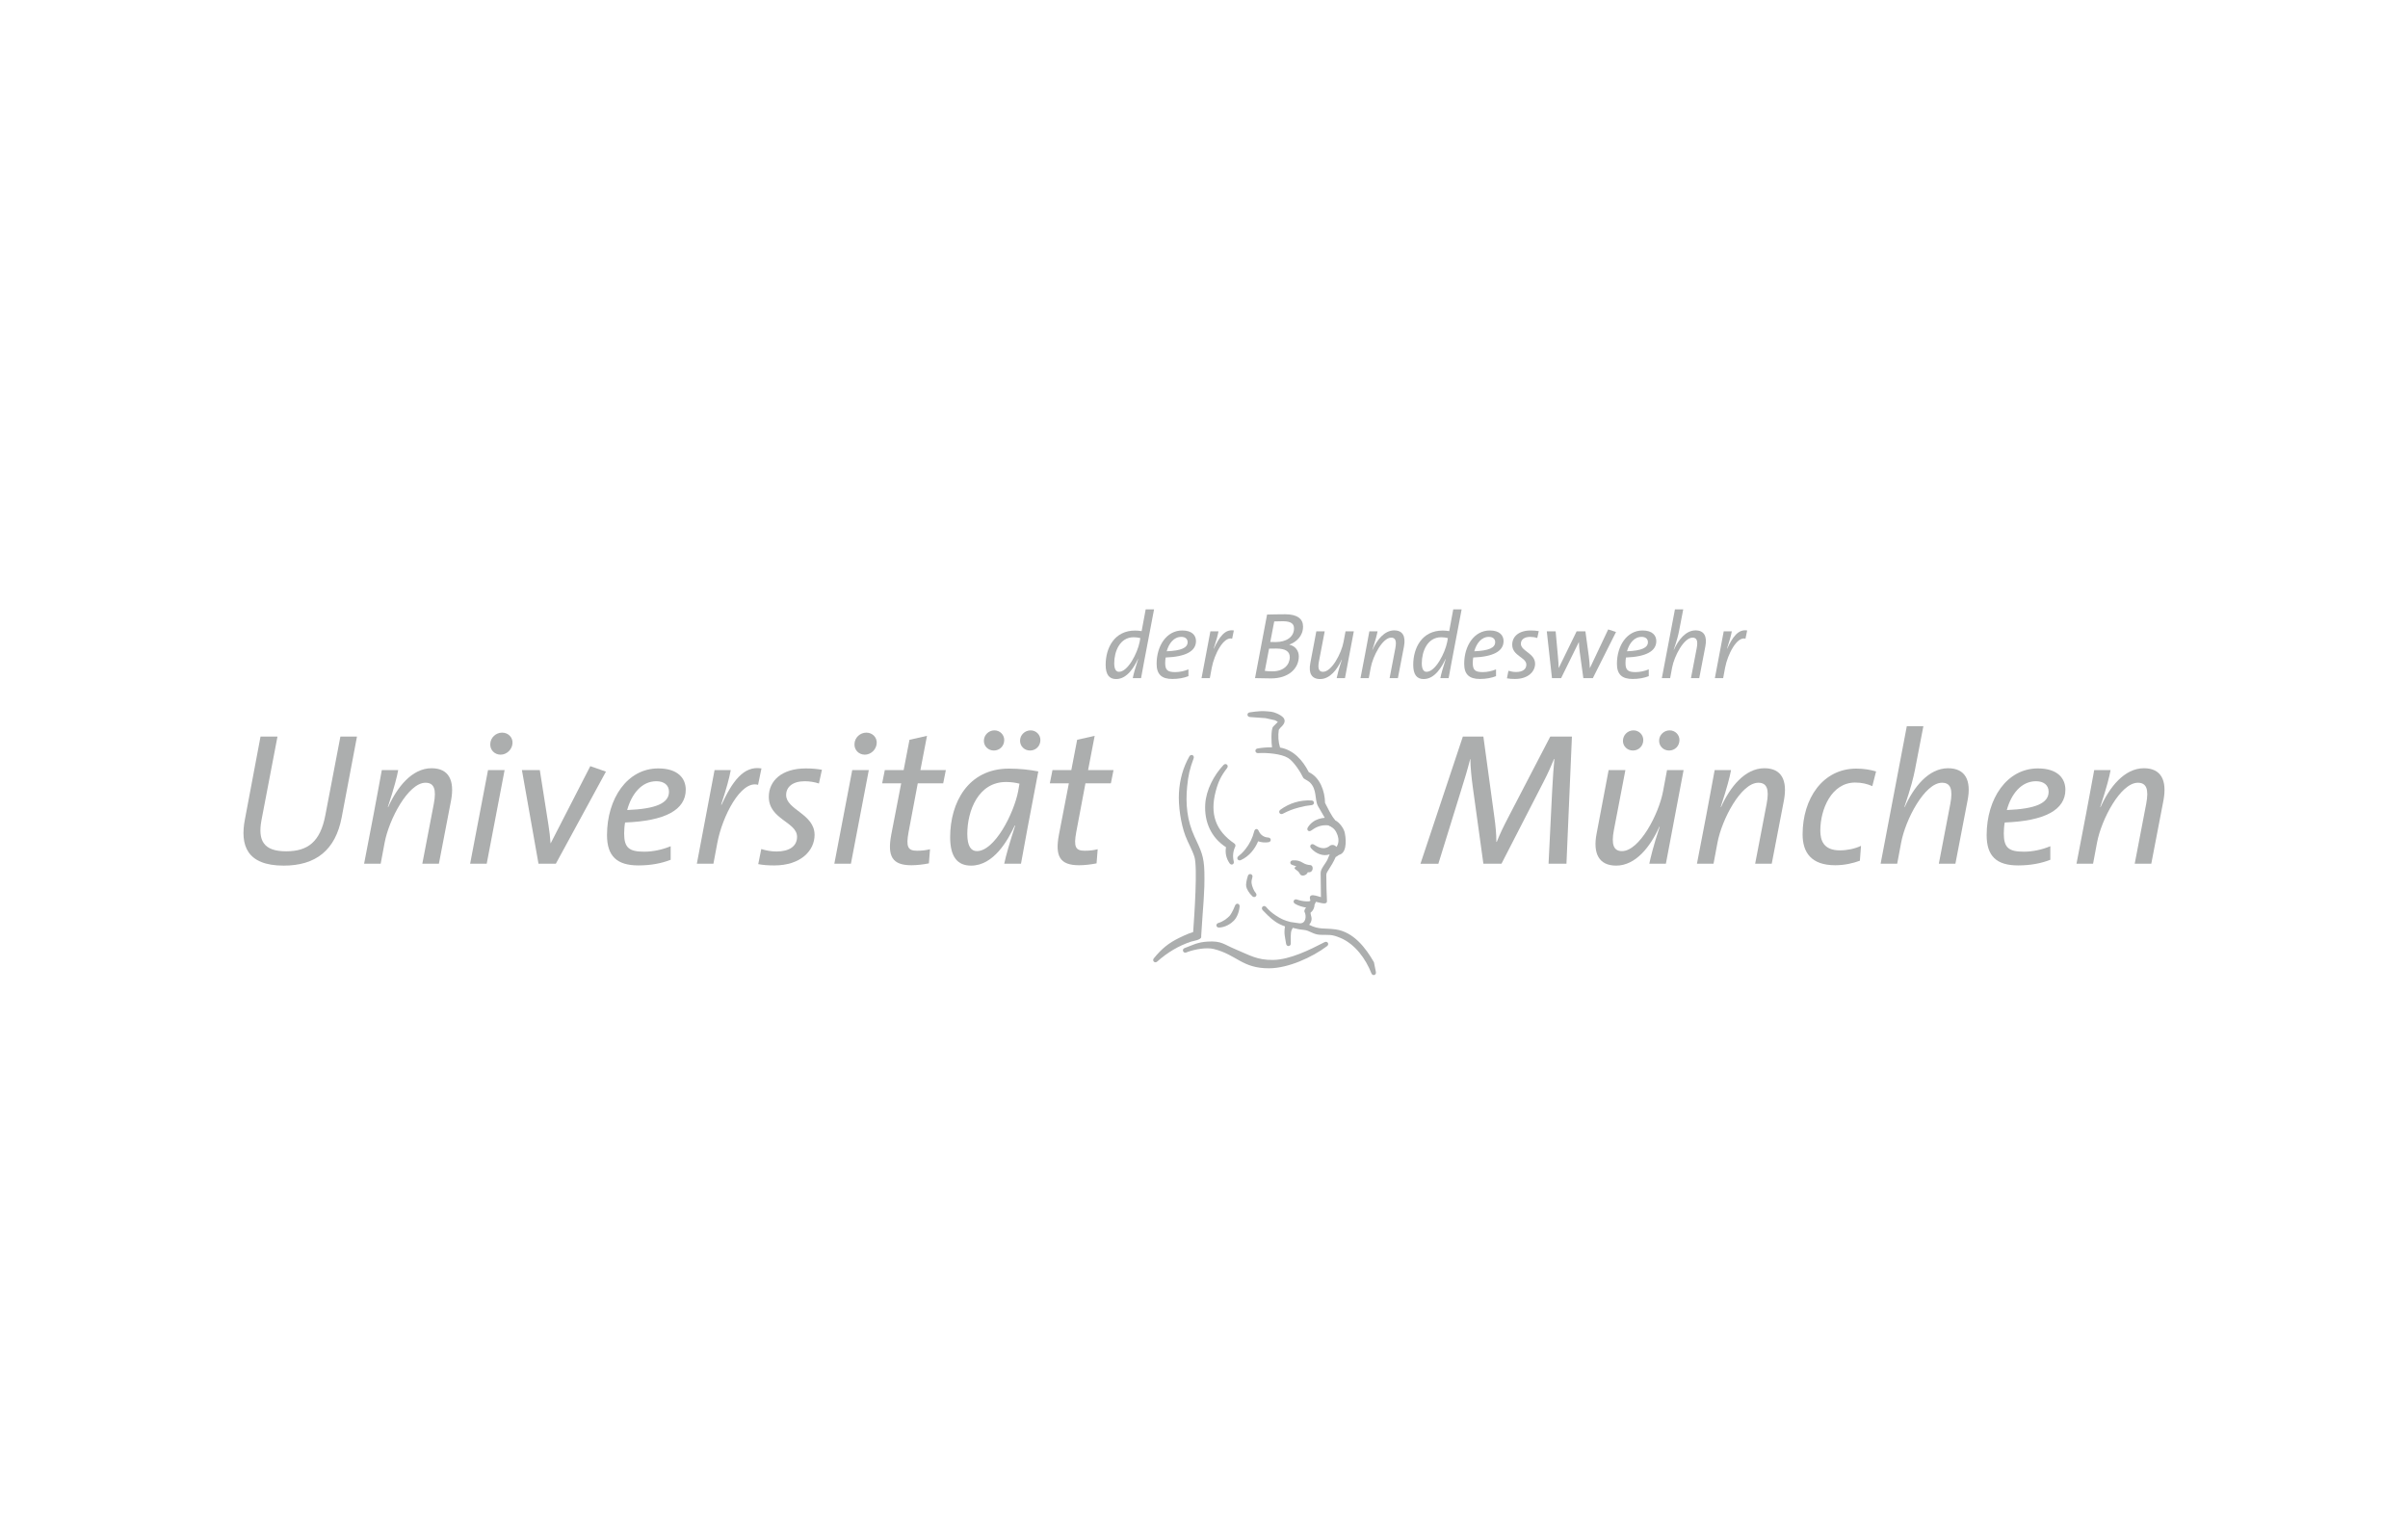 <?xml version="1.0" encoding="UTF-8"?>
<svg xmlns="http://www.w3.org/2000/svg" id="Ebene_1" data-name="Ebene 1" viewBox="0 0 500 315">
  <defs>
    <style>
      .cls-1, .cls-2 {
        fill: #acaeae;
      }

      .cls-2 {
        fill-rule: evenodd;
      }
    </style>
  </defs>
  <path class="cls-2" d="m74.123,152.95h-3.442l-3.129,16.349c-1.056,5.515-3.638,7.471-8.136,7.471-4.694,0-5.906-2.23-5.124-6.454l3.325-17.366h-3.52l-3.246,17.21c-1.017,5.32.352,9.583,8.058,9.583,6.61,0,10.756-3.168,12.047-10.053l3.168-16.74Z"></path>
  <path class="cls-2" d="m93.673,166.131c.743-4.068-.469-6.61-4.068-6.61-4.068,0-7.158,3.95-8.996,8.057h-.078c1.369-4.146,1.916-6.375,2.152-7.666h-3.403c-.508,2.856-1.212,6.493-1.721,9.27l-1.956,10.17h3.442l.822-4.381c.899-4.811,4.889-12.438,8.488-12.438,1.76,0,2.308,1.33,1.721,4.381l-2.386,12.438h3.442l2.542-13.221Z"></path>
  <path class="cls-2" d="m106.419,154.319c.078-1.212-.899-2.19-2.151-2.19-1.291,0-2.426,1.017-2.464,2.347-.078,1.212.861,2.229,2.151,2.229,1.252-0,2.386-1.056,2.464-2.386Zm-1.643,5.593h-3.442l-3.716,19.44h3.442l3.716-19.44Z"></path>
  <path class="cls-2" d="m125.817,160.225l-3.247-1.134-8.214,15.997h-.039c-.079-1.173-.235-2.542-.43-3.755l-1.799-11.421h-3.716l3.442,19.44h3.599l10.405-19.127Z"></path>
  <path class="cls-2" d="m142.39,163.98c0-2.307-1.565-4.42-5.711-4.42-6.454,0-10.639,6.297-10.639,13.846,0,4.381,2.073,6.297,6.532,6.297,2.542,0,4.811-.43,6.688-1.173v-2.816c-1.682.704-3.637,1.135-5.476,1.135-3.129,0-4.185-.782-4.185-3.794,0-.704.078-1.682.195-2.269,8.332-.313,12.595-2.62,12.595-6.806Zm-3.481.43c0,2.347-2.66,3.559-8.683,3.794.899-3.286,2.973-5.984,6.063-5.984,1.565 0,2.621.782,2.621,2.19Z"></path>
  <path class="cls-2" d="m158.111,159.56c-3.755-.626-6.102,2.816-8.293,7.549l-.078-.039c1.135-3.403,1.682-5.476,1.995-7.158h-3.364l-3.677,19.44h3.442l.821-4.381c1.017-5.398,4.85-13.025,8.449-12.008l.704-3.403Z"></path>
  <path class="cls-2" d="m170.665,159.834c-.978-.157-1.956-.274-3.325-.274-5.045,0-7.705,2.582-7.705,5.906,0,4.694,5.867,5.202,5.867,8.292,0,2.034-1.721,3.051-4.264,3.051-1.095,0-2.151-.195-3.168-.508l-.626,3.129c.978.195,2.034.274,3.325.274,5.515,0,8.37-3.09,8.37-6.336,0-4.381-5.906-5.202-5.906-8.292,0-1.643,1.33-2.855,3.872-2.855.978,0,1.995.157,2.934.469l.626-2.855Z"></path>
  <path class="cls-2" d="m182.043,154.319c.078-1.212-.899-2.19-2.151-2.19-1.291,0-2.425,1.017-2.464,2.347-.078,1.212.861,2.229,2.152,2.229,1.252-0,2.386-1.056,2.464-2.386Zm-1.643,5.593h-3.442l-3.716,19.44h3.442l3.716-19.44Z"></path>
  <path class="cls-2" d="m196.394,159.912h-5.28l1.369-7.118-3.637.821-1.213,6.297h-3.911l-.548,2.738h3.951l-2.073,10.717c-.821,4.42.196,6.298,4.185,6.298,1.134,0,2.503-.157,3.637-.391l.235-2.934c-.782.196-1.603.313-2.699.313-1.917,0-2.308-.821-1.76-3.833l1.917-10.169h5.28l.548-2.738Z"></path>
  <path class="cls-2" d="m215.598,160.186c-1.799-.352-3.872-.587-6.102-.587-8.488,0-12.204,7.08-12.204,14.238,0,4.107,1.526,5.906,4.342,5.906,4.733,0,7.666-5.32,9.074-8.332l.078.039c-1.173,3.637-1.917,6.219-2.269,7.901h3.481c.822-4.655,1.526-8.292,3.598-19.166Zm-3.911,2.542l-.274,1.565c-.9,4.655-4.89,12.438-8.566,12.438-1.212,0-1.995-1.017-1.995-3.559,0-4.811,2.269-10.796,8.058-10.796,1.095-0,1.995.156,2.777.352Zm4.342-9.074c0-1.056-.861-1.995-2.034-1.995s-2.19.939-2.19,2.151c0,1.135.899,2.034,2.073,2.034s2.152-.9,2.152-2.19Zm-7.51,0c0-1.056-.861-1.995-2.034-1.995s-2.19.939-2.19,2.19c0,1.095.899,1.995,2.073,1.995s2.152-.9,2.152-2.19Z"></path>
  <path class="cls-2" d="m231.21,159.912h-5.28l1.369-7.118-3.638.821-1.212,6.297h-3.911l-.548,2.738h3.951l-2.073,10.717c-.822,4.42.195,6.298,4.185,6.298,1.134,0,2.503-.157,3.637-.391l.235-2.934c-.782.196-1.603.313-2.699.313-1.917,0-2.308-.821-1.76-3.833l1.917-10.169h5.28l.548-2.738Z"></path>
  <path class="cls-2" d="m326.394,152.95h-4.498l-8.762,16.858c-.978,1.877-1.603,3.168-2.347,5.007h-.078c0-1.565-.157-3.325-.43-5.241l-2.269-16.623h-4.263l-8.8,26.402h3.716l4.615-14.903c.821-2.582,1.447-4.694,1.995-6.845h.039c0,1.682.235,3.911.509,5.906l2.19,15.841h3.755l8.722-16.976c.978-1.877,1.682-3.52,2.19-4.772h.078c-.157,1.565-.313,3.677-.469,6.688l-.743,15.059h3.716l1.135-26.402Z"></path>
  <path class="cls-2" d="m349.585,159.912h-3.442l-.821,4.381c-.899,4.811-4.928,12.438-8.527,12.438-1.721,0-2.269-1.33-1.682-4.381l2.386-12.438h-3.481l-2.503,13.221c-.783,4.068.469,6.61,4.067,6.61,4.068,0,7.119-3.951,8.957-8.058h.078c-1.369,4.146-1.877,6.375-2.152,7.666h3.442l3.677-19.44Zm-.861-6.258c0-1.056-.861-1.995-2.034-1.995-1.174,0-2.19.939-2.19,2.151,0,1.135.899,2.034,2.073,2.034s2.152-.9,2.152-2.19Zm-7.51,0c0-1.056-.861-1.995-2.034-1.995s-2.19.939-2.19,2.19c0,1.095.899,1.995,2.073,1.995s2.152-.9,2.152-2.19Z"></path>
  <path class="cls-2" d="m370.427,166.131c.743-4.068-.469-6.61-4.068-6.61-4.068,0-7.158,3.95-8.996,8.057h-.078c1.369-4.146,1.916-6.375,2.151-7.666h-3.403c-.509,2.856-1.213,6.493-1.721,9.27l-1.956,10.17h3.442l.822-4.381c.899-4.811,4.889-12.438,8.488-12.438,1.76,0,2.308,1.33,1.721,4.381l-2.386,12.438h3.442l2.543-13.221Z"></path>
  <path class="cls-2" d="m389.55,160.186c-1.213-.352-2.503-.587-4.107-.587-6.962,0-11.148,6.219-11.148,13.651,0,3.677,1.721,6.415,6.767,6.415,1.956,0,3.755-.43,5.124-.939l.235-3.09c-1.213.587-2.856.939-4.381.939-3.403,0-4.067-2.073-4.067-4.107,0-4.42,2.307-9.974,7.236-9.974,1.369,0,2.503.274,3.56.743l.782-3.051Z"></path>
  <path class="cls-2" d="m408.564,166.131c.782-4.068-.469-6.61-4.068-6.61-4.068,0-7.158,3.95-8.996,8.057h-.078c1.447-4.263,1.877-6.141,2.19-7.666l1.76-9.113h-3.442l-5.437,28.553h3.442l.821-4.381c.9-4.811,4.89-12.438,8.488-12.438,1.76,0,2.308,1.33,1.721,4.381l-2.386,12.438h3.442l2.542-13.221Z"></path>
  <path class="cls-2" d="m428.86,163.98c0-2.307-1.565-4.42-5.711-4.42-6.454,0-10.639,6.297-10.639,13.846,0,4.381,2.073,6.297,6.532,6.297,2.542,0,4.811-.43,6.689-1.173v-2.816c-1.682.704-3.638,1.135-5.476,1.135-3.129,0-4.185-.782-4.185-3.794,0-.704.078-1.682.195-2.269,8.332-.313,12.595-2.62,12.595-6.806Zm-3.481.43c0,2.347-2.66,3.559-8.683,3.794.9-3.286,2.973-5.984,6.063-5.984,1.565 0,2.62.782,2.62,2.19Z"></path>
  <path class="cls-2" d="m449.235,166.131c.743-4.068-.47-6.61-4.068-6.61-4.068,0-7.158,3.95-8.996,8.057h-.078c1.369-4.146,1.917-6.375,2.152-7.666h-3.403c-.508,2.856-1.212,6.493-1.721,9.27l-1.956,10.17h3.442l.822-4.381c.899-4.811,4.889-12.438,8.488-12.438,1.76,0,2.308,1.33,1.721,4.381l-2.386,12.438h3.442l2.543-13.221Z"></path>
  <path class="cls-2" d="m239.632,126.533h-1.741l-.841,4.518c-.489-.078-.88-.118-1.369-.118-4.244,0-6.102,3.54-6.102,7.119,0,2.054.762,2.953,2.17,2.953,2.367,0,3.833-2.66,4.537-4.166l.039.019c-.587,1.819-.958,3.11-1.115,3.95h1.721c.137-.802.391-2.151.645-3.5l2.053-10.776Zm-2.855,5.965l-.137.782c-.45,2.327-2.445,6.219-4.283,6.219-.606,0-.998-.509-.998-1.78,0-2.406,1.135-5.398,4.029-5.398.548 0.0.998.078,1.389.176Z"></path>
  <path class="cls-2" d="m248.338,133.124c0-1.154-.782-2.21-2.856-2.21-3.227,0-5.32,3.149-5.32,6.923,0,2.19,1.036,3.149,3.266,3.149,1.271,0,2.406-.215,3.344-.587v-1.408c-.841.352-1.819.568-2.738.568-1.565,0-2.093-.391-2.093-1.897,0-.352.039-.841.098-1.134,4.166-.156,6.298-1.31,6.298-3.403Zm-1.74.215c0,1.173-1.33,1.78-4.342,1.897.45-1.643,1.486-2.992,3.031-2.992.782 0,1.31.391,1.31,1.095Z"></path>
  <path class="cls-2" d="m256.198,130.914c-1.877-.313-3.051,1.408-4.146,3.774l-.039-.019c.568-1.702.841-2.738.998-3.579h-1.682l-1.839,9.72h1.721l.411-2.19c.509-2.699,2.425-6.513,4.224-6.004l.352-1.702Z"></path>
  <path class="cls-2" d="m270.568,130.093c0-1.565-1.173-2.543-3.696-2.543-1.506,0-2.836.039-3.774.059l-2.503,13.201c1.252.02,2.503.059,3.325.059,3.716,0,5.769-2.112,5.769-4.576,0-1.154-.723-2.171-1.975-2.425v-.019c1.447-.528,2.855-1.76,2.855-3.755Zm-1.877.391c0,1.819-1.643,2.836-3.794,2.836-.45,0-.763,0-1.135-.019l.822-4.264c.548-.019,1.154-.039,1.799-.039,1.799 0,2.308.606,2.308,1.486Zm-.88,5.965c0,1.584-1.252,2.953-3.579,2.953-.723,0-1.271-.039-1.603-.098l.88-4.615c.313-.019.978-.019,1.486-.019,1.936,0,2.816.606,2.816,1.78Z"></path>
  <path class="cls-2" d="m281.109,131.09h-1.721l-.411,2.19c-.449,2.406-2.464,6.219-4.263,6.219-.861,0-1.135-.665-.841-2.19l1.193-6.219h-1.741l-1.252,6.61c-.391,2.034.235,3.305,2.034,3.305,2.034,0,3.56-1.975,4.478-4.029h.039c-.685,2.073-.939,3.187-1.076,3.833h1.721l1.839-9.72Z"></path>
  <path class="cls-2" d="m291.531,134.2c.372-2.034-.235-3.305-2.034-3.305-2.034,0-3.579,1.975-4.498,4.029h-.039c.685-2.073.959-3.187,1.076-3.833h-1.702c-.254,1.428-.606,3.247-.861,4.635l-.978,5.084h1.721l.411-2.19c.45-2.406,2.445-6.219,4.244-6.219.88,0,1.154.665.861,2.19l-1.193,6.219h1.721l1.271-6.61Z"></path>
  <path class="cls-2" d="m303.497,126.533h-1.741l-.841,4.518c-.489-.078-.88-.118-1.369-.118-4.244,0-6.102,3.54-6.102,7.119,0,2.054.763,2.953,2.171,2.953,2.366,0,3.833-2.66,4.537-4.166l.039.019c-.586,1.819-.958,3.11-1.115,3.95h1.721c.137-.802.391-2.151.645-3.5l2.054-10.776Zm-2.856,5.965l-.137.782c-.45,2.327-2.445,6.219-4.283,6.219-.606,0-.998-.509-.998-1.78,0-2.406,1.134-5.398,4.029-5.398.548 0.0.998.078,1.389.176Z"></path>
  <path class="cls-2" d="m312.202,133.124c0-1.154-.782-2.21-2.855-2.21-3.227,0-5.32,3.149-5.32,6.923,0,2.19,1.036,3.149,3.266,3.149,1.271,0,2.405-.215,3.344-.587v-1.408c-.841.352-1.819.568-2.738.568-1.565,0-2.092-.391-2.092-1.897,0-.352.039-.841.098-1.134,4.166-.156,6.297-1.31,6.297-3.403Zm-1.741.215c0,1.173-1.33,1.78-4.341,1.897.45-1.643,1.486-2.992,3.031-2.992.782 0,1.31.391,1.31,1.095Z"></path>
  <path class="cls-2" d="m319.515,131.051c-.489-.078-.978-.137-1.663-.137-2.523,0-3.853,1.291-3.853,2.953,0,2.347,2.933,2.601,2.933,4.146,0,1.017-.86,1.525-2.132,1.525-.548,0-1.076-.098-1.584-.254l-.313,1.565c.489.098,1.017.137,1.662.137,2.757,0,4.185-1.545,4.185-3.168,0-2.19-2.953-2.601-2.953-4.146,0-.821.665-1.428,1.936-1.428.489,0,.998.078,1.467.235l.313-1.428Z"></path>
  <path class="cls-2" d="m335.55,131.227l-1.623-.528-3.794,8.018h-.019c-.02-.626-.118-1.76-.215-2.464l-.704-5.163h-1.819l-3.716,7.608h-.019c0-.646-.078-1.526-.157-2.425l-.469-5.183h-1.839l1.076,9.72h1.897l3.677-7.471h.02c.019.685.078,1.349.157,1.956l.762,5.515h1.976l4.811-9.583Z"></path>
  <path class="cls-2" d="m343.917,133.124c0-1.154-.782-2.21-2.855-2.21-3.227,0-5.32,3.149-5.32,6.923,0,2.19,1.037,3.149,3.266,3.149,1.271,0,2.406-.215,3.344-.587v-1.408c-.841.352-1.819.568-2.738.568-1.565,0-2.093-.391-2.093-1.897,0-.352.039-.841.098-1.134,4.166-.156,6.298-1.31,6.298-3.403Zm-1.74.215c0,1.173-1.33,1.78-4.342,1.897.45-1.643,1.486-2.992,3.031-2.992.782 0,1.31.391,1.31,1.095Z"></path>
  <path class="cls-2" d="m354.105,134.2c.391-2.034-.235-3.305-2.034-3.305-2.034,0-3.579,1.975-4.498,4.029h-.039c.723-2.132.939-3.07,1.095-3.833l.88-4.557h-1.721l-2.718,14.276h1.721l.411-2.19c.45-2.406,2.445-6.219,4.244-6.219.88,0,1.154.665.861,2.19l-1.193,6.219h1.721l1.271-6.61Z"></path>
  <path class="cls-2" d="m362.785,130.914c-1.877-.313-3.051,1.408-4.146,3.774l-.039-.019c.567-1.702.841-2.738.998-3.579h-1.682l-1.838,9.72h1.721l.411-2.19c.509-2.699,2.425-6.513,4.224-6.004l.352-1.702Z"></path>
  <path class="cls-1" d="m271.56,181.11c-.262.727-1.354.944-1.633.382-.278-.56-.503-.639-.948-.985-.511-.398.214-.553.214-.553-.11-.073-.431-.234-.845-.346-.633-.173-.547-.933.11-.959.889-.034,1.375.085,2.127.54.478.289.951.405,1.509.449.702.055.667,1.564-.397,1.491l-.138-.019Z"></path>
  <path class="cls-1" d="m246.616,197.66l-.301.117c-.632.246-.991-.646-.364-.906l.352-.137,1.895-.737c.956-.3,1.557-.414,2.557-.479,2.908-.189,3.377.605,5.836,1.621,2.867,1.184,4.406,2.236,7.77,2.188,3.476-.05,7.677-2.134,10.673-3.693.597-.31,1.056.419.519.823-3.091,2.324-8.083,4.604-12.059,4.607-5.632.003-6.65-2.802-11.468-4.01-1.499-.376-3.924.061-5.411.606Z"></path>
  <path class="cls-1" d="m246.5,163.344c-.354,3.615-.009,7.047,1.52,10.363,1.345,2.913,1.988,3.994,2.061,7.436.092,4.396-.288,6.85-.659,13.122l.001.301c0,.606-1.797.855-2.103.957-2.607.867-4.988,2.302-7.027,4.137-.5.45-1.13-.148-.705-.67,1.654-2.037,3.101-3.184,5.266-4.245.321-.157,1.727-.861,2.895-1.203.26-3.57.934-13.494.268-15.607-.483-1.533-1.326-2.899-1.884-4.387-.953-2.541-1.491-6.215-1.333-8.939.155-2.673.844-5.239,2.164-7.549.333-.583,1.114-.22.882.411-.815,2.211-1.116,3.528-1.345,5.873Z"></path>
  <path class="cls-1" d="m256.198,191.181c-.627.627-1.714,1.355-3.048,1.425-.665.035-.802-.768-.164-.956.997-.293,1.776-.914,2.302-1.44.213-.213.718-1.037,1.166-2.178.241-.615,1.002-.433.941.224-.133,1.42-.74,2.468-1.197,2.925Z"></path>
  <path class="cls-1" d="m258.764,184.083c-.095-.478.084-1.404.353-2.227.21-.645,1.135-.347.929.3-.311.978-.195,1.47.164,2.361.134.331.304.656.535.915.45.505-.209,1.145-.7.679-.709-.671-1.175-1.497-1.281-2.028Z"></path>
  <path class="cls-1" d="m275.424,171.355c-1.493-.019-2.372.546-3.163,1.103-.526.37-1.037-.117-.694-.66,1.134-1.793,3.06-2.148,5.021-1.983.817.069,1.736,2.948.352,2.083-.58-.363-1.069-.538-1.516-.543Z"></path>
  <path class="cls-1" d="m252.427,164.337c-1.223,4.638-.061,8.138,3.901,10.832.173.117.256.427.166.615-.47.978-.577,2.014-.317,3.068.156.631-.516.929-.879.389-.682-1.013-.94-2.126-.73-3.32-3.092-1.991-4.538-5.28-4.309-8.952.183-2.951,1.801-6.013,3.801-8.129.465-.491,1.153.094.743.632-1.285,1.688-1.835,2.813-2.376,4.865Z"></path>
  <path class="cls-1" d="m271.371,187.165l.404-.011c.19-.016.317-.054.308-.208-.584-1.74,1.422-.843,2.199-.66-.012-1.648-.065-3.697-.065-5.011,0-.917,1.03-1.936,1.43-2.796.089-.191.254-.675.447-1.08-1.388.501-2.937-.186-3.872-1.277-.429-.501.085-1.087.637-.727,1.144.746,2.265,1.109,3.371.158.475-.21.785-.102,1.043.099l.239.203c.529-.758.477-1.696.215-2.441-.34-.966-.787-1.48-1.697-1.95l-2.371-4.094c-.734-1.41-.128-3.415-1.701-4.933-.354-.341-1.237-.694-1.356-.945-.548-1.16-1.966-3.389-3.161-4.116-1.457-.887-4.519-1.108-6.203-.993-.675.046-.78-.859-.112-.969.99-.163,1.999-.253,3.003-.237-.131-.723-.279-3.787.244-4.31l.963-.963-.567-.34-1.995-.444-3.243-.232c-.672-.048-.673-.924-.001-.974,0,0,1.933-.327,3.169-.235.979.073,1.588.071,2.47.481,1.064.495,2.525,1.321.726,2.92l-.362.453c-.188,1.227-.109,2.506.261,3.693,2.804.478,4.724,2.661,5.959,5.099,2.338,1.082,3.348,3.963,3.382,6.393.608,1.217,1.246,2.483,2.046,3.585,1.039.471,1.831,1.833,1.969,2.325.326,1.165.637,4.079-.796,4.768-.11.053-.227.096-.352.135-.325.217-.487.35-.662.434-.418.933-.884,1.744-1.452,2.608-.165.251-.491.725-.491,1.041,0,2.144.063,3.781.135,5.472.039.906-1.382.345-2.288.17-.106.246-.183.404-.301.617.007.628-.318,1.27-.82,1.646-.031.285.222.873.222,1.25,0,.515-.229.919-.512,1.251,2.033,1.077,3.291.645,5.519.967,3.683.532,6.213,3.795,7.936,6.822l.407,2.026c.123.659-.692.892-.935.267-1.157-2.968-3.385-6.068-6.41-7.34-1.992-.838-2.332-.577-4.223-.655-1.539-.063-2.121-.914-3.492-1.033-.758-.066-1.483-.212-2.203-.411-.074.144-.173.307-.254.503-.242.59-.155,2.114-.155,2.735,0,.673-.867.741-.971.076-.236-1.507-.484-2.05-.237-3.621-1.531-.518-2.508-1.259-3.571-2.29-.342-.331-.692-.692-1.072-1.085-.459-.543.231-1.166.702-.679.331.391.636.706.991,1.011.291.25.616.494,1.004.754,1.104.741,1.842,1.064,3.092,1.38l1.794.263c1.47.191,1.534-1.597,1.132-2.334-.153-.279.093-.652.316-.925-.807-.141-1.621-.373-2.311-.79-.572-.347-.214-1.101.416-.878.668.237,1.353.364,2.063.383Z"></path>
  <path class="cls-1" d="m269.719,167.672c-1.36.365-2.101.652-3.353,1.296-.598.308-1.054-.434-.51-.829,1.923-1.397,4.1-2.043,6.461-1.929.672.033.697.903.028.973-1.036.11-1.619.218-2.625.488Z"></path>
  <path class="cls-1" d="m258.632,176.282c.864-1.088,1.466-2.335,1.801-3.682.141-.568.694-.612.923-.073.351.828,1.086,1.341,1.982,1.386.669.034.708.876.045.971-.707.102-1.464.046-2.141-.193-.711,1.675-1.904,3.138-3.581,3.902-.605.275-1.026-.41-.508-.826.643-.515.967-.84,1.479-1.485Z"></path>
</svg>
